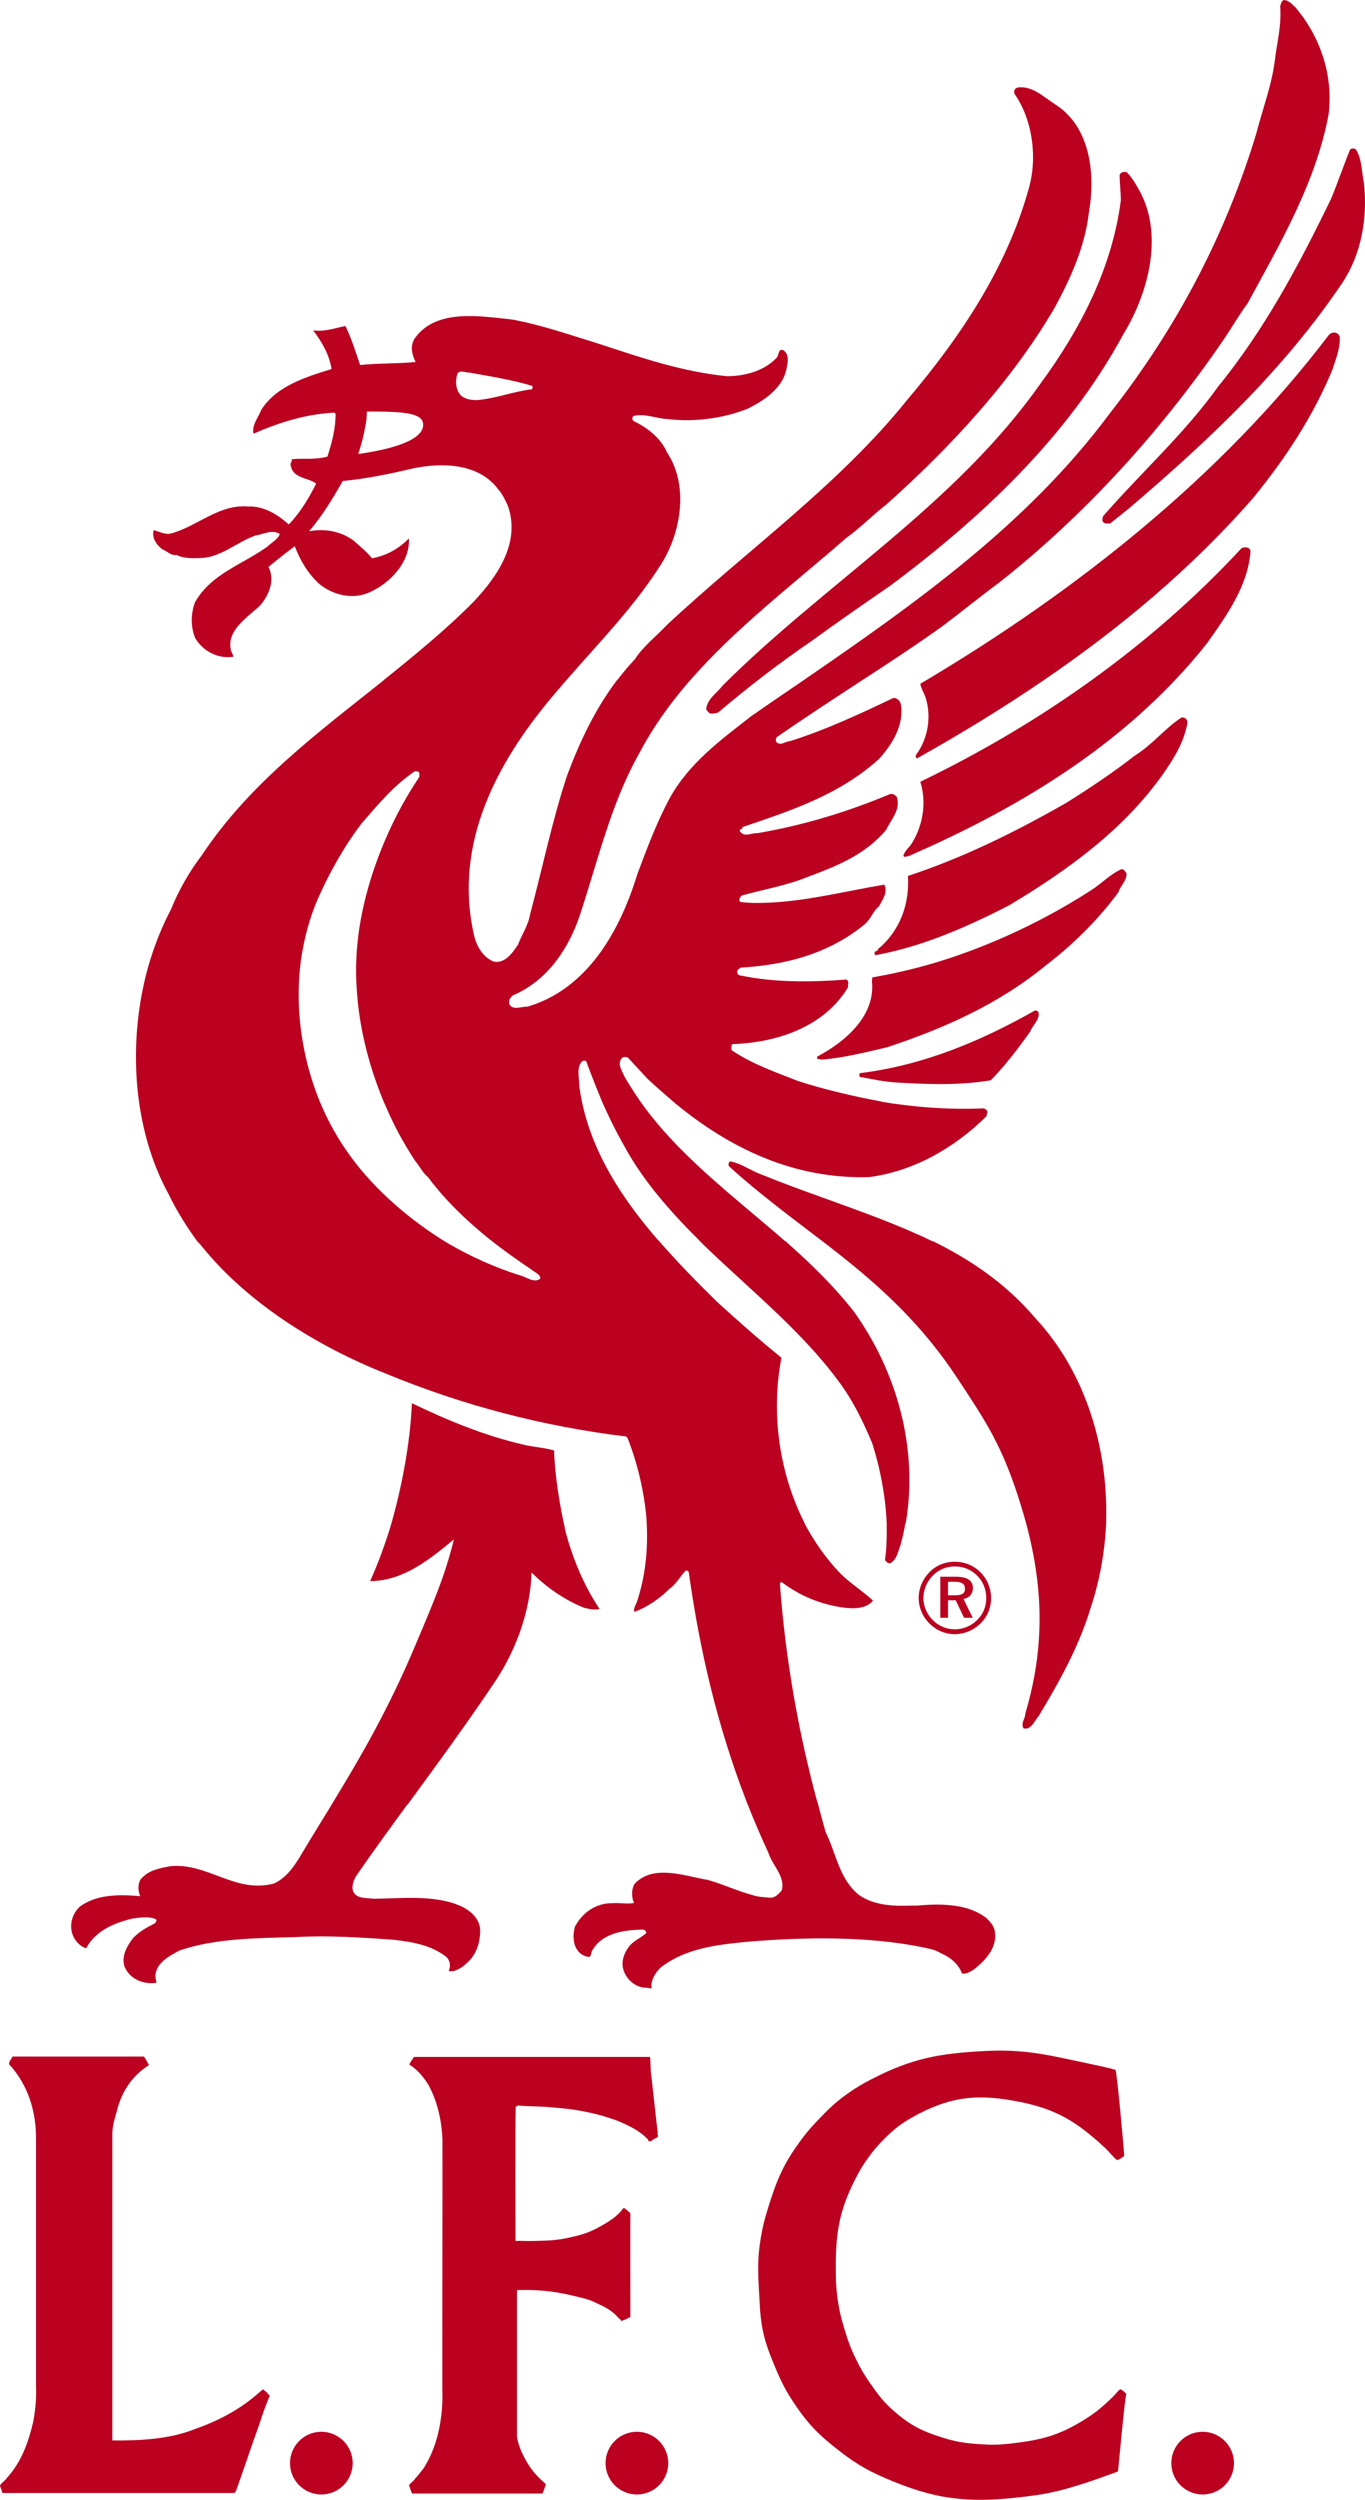 <?xml version="1.0" encoding="UTF-8" standalone="no"?>
<svg
   width="491.728pt"
   height="900pt"
   viewBox="0 0 491.728 900"
   version="1.1"
   id="svg45"
   xmlns="http://www.w3.org/2000/svg"
   xmlns:svg="http://www.w3.org/2000/svg">
  <defs
     id="defs5">
    <clipPath
       id="clip-0">
      <path
         clip-rule="nonzero"
         d="M 397 53 L 491.727 53 L 491.727 189 L 397 189 Z M 397 53 "
         id="path2" />
    </clipPath>
  </defs>
  <path
     fill-rule="nonzero"
     fill="rgb(73.332%, 0%, 12.549%)"
     fill-opacity="1"
     d="M 392.402 742.988 C 396.102 743.77 398.789 744.344 401.824 745.184 C 402.406 746.094 404.98 774.801 404.98 776.223 C 404.156 776.801 403.379 777.387 402.406 777.703 C 400.797 776.41 399.656 774.742 397.766 772.996 C 387.879 763.891 380.551 759.359 367.367 756.734 C 353.328 753.938 343.609 754.43 330.914 761.059 C 325.23 764.023 322.207 766.277 317.746 770.863 C 315.73 772.938 314.688 774.215 312.977 776.543 C 310.734 779.605 309.652 781.484 307.934 784.867 C 301.895 796.809 300.938 805.105 301.102 818.492 C 301.133 821.688 301.215 823.504 301.609 826.684 C 302.203 831.359 302.84 833.977 304.195 838.492 C 305.527 842.91 306.422 845.391 308.453 849.527 C 310.207 853.07 311.352 855.008 313.613 858.242 C 316.594 862.488 318.387 864.918 322.32 868.301 C 328.172 873.344 332.387 875.375 339.754 877.66 C 344.512 879.137 347.359 879.543 352.336 879.918 C 357.355 880.305 360.242 880.207 365.238 879.598 C 375.27 878.379 381.242 876.832 389.887 871.598 C 394.609 868.738 397.027 866.664 400.992 862.816 C 402.023 861.816 402.605 860.816 403.566 860.176 C 404.477 860.5 405.117 861.273 405.766 861.855 C 405.246 862.5 402.859 889.34 402.73 889.797 C 398.406 891.348 394.027 893.043 388.34 894.762 C 385.59 895.594 384.039 896.09 381.242 896.766 C 377.09 897.758 374.703 898.164 370.473 898.699 C 351.527 901.094 339.477 900.641 321.816 893.402 C 313.699 890.086 309.184 887.691 302.262 882.305 C 294.941 876.617 291.059 872.746 285.934 865.016 C 282.965 860.531 281.578 857.77 279.48 852.816 C 276.254 845.199 274.598 840.605 273.863 832.367 C 273.758 831.156 273.734 830.473 273.676 829.262 C 273.176 819.809 272.535 814.316 274.188 805.008 C 274.887 801.07 275.461 798.883 276.641 795.062 C 279.793 784.828 282.25 778.941 288.645 770.355 C 291.188 766.93 292.848 765.16 295.809 762.09 C 296.891 760.961 297.504 760.324 298.648 759.246 C 301.223 756.824 302.777 755.539 305.68 753.508 C 307.273 752.391 308.199 751.789 309.875 750.797 C 311.359 749.918 312.215 749.465 313.746 748.668 C 328.473 741.023 338.469 739.227 355.043 738.406 C 369.707 737.684 378.035 739.973 392.402 742.988 "
     id="path7" />
  <path
     fill-rule="nonzero"
     fill="rgb(73.332%, 0%, 12.549%)"
     fill-opacity="1"
     d="M 51.82 740.41 C 52.594 741.25 52.98 742.41 53.625 743.371 C 53.625 743.508 53.367 743.703 53.238 743.824 C 52.852 743.957 52.66 744.145 52.336 744.41 C 47.234 747.895 43.621 753.695 42.203 759.645 C 41.363 762.543 40.461 765.504 40.461 768.352 C 40.461 772.664 40.461 878.625 40.461 878.625 C 50.723 878.691 60.984 878.18 70.082 874.566 C 78.727 871.531 86.727 867.406 93.887 860.883 C 94.215 860.883 94.152 860.5 94.477 860.43 L 94.73 860.176 L 96.277 861.469 C 96.215 861.98 96.859 861.914 97.055 862.367 C 97.25 862.816 96.797 863.148 96.734 863.594 C 95.57 866.496 94.477 869.406 93.57 872.371 C 90.668 880.371 88.02 888.438 85.117 896.508 C 84.68 897.52 84.68 897.539 83.766 897.539 C 69.961 897.539 21.875 897.539 0.844 897.539 C 0.711 896.566 0.195 895.855 0 894.832 C 0.516 893.922 1.367 893.465 2.172 892.523 C 2.305 892.469 2.52 891.988 2.711 891.859 C 7.809 886.113 10.195 879.34 11.938 872.047 C 12.777 867.723 13.164 863.148 12.973 858.883 L 12.973 770.285 C 13.102 760.473 10.195 750.668 3.293 743.184 C 3.164 742.152 4.133 741.316 4.523 740.41 C 5.699 740.41 51.82 740.41 51.82 740.41 "
     id="path9" />
  <path
     fill-rule="nonzero"
     fill="rgb(73.332%, 0%, 12.549%)"
     fill-opacity="1"
     d="M 234.184 740.543 C 234.438 742.797 234.238 744.988 234.629 747.254 C 235.402 753.895 236.117 761.188 236.949 767.77 C 236.633 768.418 237.469 769.125 236.691 769.57 C 235.855 769.902 235.016 770.48 234.375 770.93 C 234.051 770.676 233.344 771.188 233.531 770.41 C 230.953 767.578 228 765.988 223.918 764.152 C 221.965 763.281 220.797 762.934 218.758 762.285 C 215.98 761.406 214.379 761.016 211.527 760.414 C 206.512 759.348 203.605 759.141 198.492 758.668 C 193.953 758.254 189.008 758.352 186.809 758.027 C 186.43 758.027 186.172 758.473 185.781 758.406 C 185.594 764.539 185.715 806.809 185.715 806.809 C 187.781 806.68 189.613 806.883 192.105 806.809 C 197.059 806.652 199.918 806.719 204.758 805.648 C 209.172 804.668 211.758 804.016 215.727 801.848 C 219.594 799.719 222.566 797.844 224.633 794.871 C 225.145 795.062 226.887 796.422 227.078 796.938 C 227.02 802.555 227.078 824.27 227.078 834.035 C 227.078 834.43 223.797 835.648 223.797 835.648 C 223.727 835.203 223.18 834.895 222.754 834.43 C 220.211 831.637 218.109 830.668 214.688 829.07 C 213.684 828.602 213.102 828.34 212.051 827.98 C 210.984 827.605 210.355 827.484 209.266 827.203 C 200.52 824.91 194.105 824.23 186.234 824.488 C 186.234 829.633 186.234 867.113 186.234 876.824 C 186.234 879.078 187.922 883.402 190.168 887.016 C 192.191 890.273 194.234 892.242 196.688 894.379 C 196.238 895.406 195.98 896.633 195.395 897.734 C 183.969 897.734 150.195 897.734 148.484 897.734 C 147.902 896.828 147.777 895.66 147.324 894.832 C 147.777 893.855 149.062 893.348 149.516 892.379 C 150.617 891.281 151.453 889.988 152.488 888.828 C 157.195 881.469 159.129 872.891 159.395 863.66 C 159.262 863.207 159.453 776.68 159.395 769.969 C 159 762.926 157.52 756.352 154.223 750.414 C 152.488 747.637 150.23 744.988 147.453 743.309 C 147.836 742.281 148.551 741.438 149.129 740.543 C 163.949 740.543 229.859 740.543 234.184 740.543 "
     id="path11" />
  <path
     fill-rule="nonzero"
     fill="rgb(73.332%, 0%, 12.549%)"
     fill-opacity="1"
     d="M 218.145 886.785 C 218.145 880.551 223.199 875.496 229.438 875.496 C 235.672 875.496 240.727 880.551 240.727 886.785 C 240.727 893.02 235.672 898.074 229.438 898.074 C 223.199 898.074 218.145 893.02 218.145 886.785 "
     id="path13" />
  <path
     fill-rule="nonzero"
     fill="rgb(73.332%, 0%, 12.549%)"
     fill-opacity="1"
     d="M 104.473 886.785 C 104.473 880.551 109.523 875.496 115.758 875.496 C 121.992 875.496 127.047 880.551 127.047 886.785 C 127.047 893.02 121.992 898.074 115.758 898.074 C 109.523 898.074 104.473 893.02 104.473 886.785 "
     id="path15" />
  <path
     fill-rule="nonzero"
     fill="rgb(73.332%, 0%, 12.549%)"
     fill-opacity="1"
     d="M 421.953 886.785 C 421.953 880.551 427.012 875.496 433.242 875.496 C 439.473 875.496 444.527 880.551 444.527 886.785 C 444.527 893.02 439.473 898.074 433.242 898.074 C 427.012 898.074 421.953 893.02 421.953 886.785 "
     id="path17" />
  <path
     fill-rule="evenodd"
     fill="rgb(73.332%, 0%, 12.549%)"
     fill-opacity="1"
     d="M 343.812 569.469 C 346.414 569.469 347.617 570.188 347.617 572 C 347.617 573.738 346.414 574.355 343.879 574.355 L 341.523 574.355 L 341.523 569.469 L 343.812 569.469 M 344.316 567.656 L 338.738 567.656 L 338.738 582.438 L 341.523 582.438 L 341.523 576.133 L 344.281 576.133 L 347.289 582.438 L 350.402 582.438 L 347.105 575.695 C 349.246 575.262 350.477 573.812 350.477 571.715 C 350.477 569.027 348.445 567.656 344.316 567.656 M 355.293 575.41 C 355.293 578.414 354.133 581.211 351.996 583.273 C 349.754 585.445 346.961 586.598 343.879 586.598 C 340.98 586.598 338.125 585.402 335.984 583.234 C 333.848 581.059 332.648 578.27 332.648 575.305 C 332.648 572.332 333.887 569.434 336.09 567.188 C 338.16 565.086 340.949 563.957 343.992 563.957 C 347.105 563.957 349.898 565.117 352.066 567.336 C 354.172 569.434 355.293 572.258 355.293 575.41 M 343.953 562.266 C 340.438 562.266 337.293 563.531 334.895 565.953 C 332.359 568.527 330.953 571.859 330.953 575.305 C 330.953 578.742 332.285 581.934 334.758 584.426 C 337.25 586.961 340.48 588.344 343.953 588.344 C 347.359 588.344 350.656 586.961 353.223 584.469 C 355.684 582.07 357.027 578.887 357.027 575.305 C 357.027 571.82 355.652 568.562 353.266 566.133 C 350.762 563.598 347.504 562.266 343.953 562.266 "
     id="path19" />
  <path
     fill-rule="nonzero"
     fill="rgb(73.332%, 0%, 12.549%)"
     fill-opacity="1"
     d="M 215.961 579.246 C 210.148 570.512 206.117 560.691 203.473 550.414 L 203.555 550.414 C 201.637 542.109 199.836 530.891 199.605 522.207 C 195.957 521.129 191.895 520.98 188.242 520.039 C 174.32 516.797 160.934 511.25 148.371 505.172 C 147.844 519.27 144.652 536.113 140.539 550.039 C 138.504 556.555 136.141 562.996 133.355 569.234 C 145.332 569.234 155.125 561.145 163.504 554.23 C 160.281 567.629 155.645 578.027 149.449 592.77 C 139.938 615.316 130.016 632.391 119.68 649.352 L 119.699 649.352 C 116.266 654.977 112.746 660.621 109.164 666.586 C 106.742 670.766 103.738 675.766 98.758 678.086 C 84.824 681.855 74.965 670.633 61.445 671.859 C 55.023 672.953 52.938 674.164 50.766 676.445 C 49.547 678.34 49.688 680.637 50.488 682.66 C 42.91 681.996 34.656 681.996 28.734 686.461 C 26.16 688.879 24.949 692.531 26.035 696.188 C 26.84 698.48 28.336 700.461 31.031 701.449 C 34.262 695.242 40.887 692.395 47.504 690.766 C 50.34 690.371 53.344 689.816 56.051 690.914 C 56.711 691.324 56.18 692.133 55.625 692.531 C 52.938 693.887 49.973 695.496 47.801 697.934 C 45.629 700.762 43.738 704.281 44.82 707.941 C 46.785 712.633 51.57 714.426 56.18 713.898 C 56.57 713.355 56.051 712.809 56.051 712.258 C 55.5 707.141 60.629 704.414 64.547 702.273 C 77.52 697.797 92.27 697.797 106.453 697.398 C 118.223 696.715 130.117 697.543 141.883 698.363 C 148.766 699.172 155.68 700.371 160.934 704.68 C 162.168 705.914 162.426 708.09 161.625 709.559 C 163.367 710.105 164.992 709.023 166.469 708.195 C 166.766 707.941 166.918 707.863 167.562 707.27 C 171.629 704.027 172.977 699.566 172.977 694.824 C 172.828 690.227 168.5 687.105 164.844 685.766 C 164.051 685.438 163.812 685.371 162.961 685.098 C 154.043 682.391 144.172 683.488 134.578 683.602 C 131.871 683.207 128.355 683.742 127.152 680.77 C 126.602 679.023 127.414 676.992 128.223 675.512 C 134.234 666.797 140.488 658.211 146.758 649.641 L 146.879 649.641 C 157.449 635.211 168.559 620.027 178.387 605.34 C 186.066 593.859 191.078 579.66 191.488 566.148 C 196.902 571.543 203.383 576.004 210.41 578.844 C 212.16 579.246 214.332 579.797 215.961 579.246 "
     id="path21" />
  <path
     fill-rule="nonzero"
     fill="rgb(73.332%, 0%, 12.549%)"
     fill-opacity="1"
     d="M 398.457 547.848 C 399.285 521.523 391.113 494.051 373.039 474.641 C 362.469 462.191 349.773 453.602 336.09 446.852 L 335.836 446.852 C 316.371 437.441 294.129 430.969 274.359 422.867 C 270.434 421.508 267.047 418.805 262.996 418.121 C 262.473 418.539 262.324 419.203 262.586 419.871 C 273.414 429.734 286.246 439.191 297.43 447.754 C 314.105 460.637 330.492 474.449 344.637 495.84 C 354.074 510.105 359.645 518.383 365.316 534.492 C 366.898 538.969 368.496 544.215 369.672 548.504 C 376.195 572.801 376.098 594.184 369.387 616.824 C 369.387 618.863 367.625 620.215 368.707 622.242 C 371.551 622.918 372.629 619.531 374.117 617.914 C 381.551 605.613 388.715 592.77 392.898 578.863 C 396.215 568.879 398.074 558.391 398.504 547.848 L 398.457 547.848 "
     id="path23" />
  <path
     fill-rule="nonzero"
     fill="rgb(73.332%, 0%, 12.549%)"
     fill-opacity="1"
     d="M 374.117 364.449 C 374.645 367.164 371.965 369.051 371.156 371.348 C 366.816 377.434 362.207 383.512 356.945 388.922 C 345.863 390.812 334.508 390.398 323.016 389.734 C 318.438 389.457 314.105 388.504 309.754 387.703 C 309.371 387.293 309.637 386.758 309.754 386.367 C 332.754 383.512 353.289 374.852 372.906 363.762 C 373.305 363.918 373.988 363.918 374.117 364.449 "
     id="path25" />
  <path
     fill-rule="nonzero"
     fill="rgb(73.332%, 0%, 12.549%)"
     fill-opacity="1"
     d="M 405.766 314.305 C 405.348 313.758 404.793 312.824 403.988 312.938 C 399.945 314.711 396.684 318.223 393.047 320.52 C 376.254 331.359 357.23 340.332 338.273 346.176 L 338.312 346.176 C 330.469 348.555 322.449 350.473 314.223 351.887 L 314.105 353.363 C 315.445 365.809 304.227 375.266 294.363 380.406 L 294.363 381.203 L 296.129 381.488 C 304.227 380.797 312.059 378.781 319.641 377.027 C 340.043 370.25 359.934 361.48 377.09 347.289 C 377.434 347.016 377.797 346.742 378.172 346.461 C 378.242 346.406 378.316 346.348 378.398 346.281 C 378.586 346.141 378.789 345.996 378.969 345.84 L 378.949 345.84 C 387.523 339.09 396.422 330.133 402.918 321.195 C 403.574 318.887 406.164 316.871 405.766 314.305 "
     id="path27" />
  <path
     fill-rule="nonzero"
     fill="rgb(73.332%, 0%, 12.549%)"
     fill-opacity="1"
     d="M 425.609 258.328 C 419.277 262.52 415.352 267.941 408.863 271.996 C 400.895 278.207 392.77 283.609 384.379 288.883 C 365.992 299.43 347.09 308.762 327.066 315.367 C 327.742 325.387 324.227 335.141 316.242 341.746 C 316.371 342.57 315.039 342.277 315.039 342.973 C 315.039 343.223 315.039 343.637 315.293 343.91 C 332.215 340.801 348.031 333.906 363.57 325.914 C 384.531 313.367 405.074 298.621 419.398 278.078 C 423.191 272.535 426.555 267.059 427.773 260.215 C 427.699 258.73 426.824 258.203 425.609 258.328 "
     id="path29" />
  <path
     fill-rule="nonzero"
     fill="rgb(73.332%, 0%, 12.549%)"
     fill-opacity="1"
     d="M 50.086 396.77 L 50.039 396.402 "
     id="path31" />
  <path
     fill-rule="nonzero"
     fill="rgb(73.332%, 0%, 12.549%)"
     fill-opacity="1"
     d="M 447.242 197.375 C 430.805 215.109 412.641 230.895 393.293 244.828 C 373.734 258.93 352.945 271.117 331.531 281.453 C 333.816 288.742 332.598 296.859 328.559 303.484 C 327.602 305.113 325.848 306.34 325.438 308.086 C 325.848 308.895 326.672 308.215 327.332 308.215 C 361.926 293.16 396.293 273.402 423.324 244.828 C 427.379 240.562 431.266 236.102 434.938 231.438 C 442.105 221.285 449.547 210.898 450.496 198.438 C 450.215 196.84 448.312 196.84 447.242 197.375 "
     id="path33" />
  <path
     fill-rule="nonzero"
     fill="rgb(73.332%, 0%, 12.549%)"
     fill-opacity="1"
     d="M 478.605 120.719 C 439.828 171.77 387.227 212.973 333.801 244.828 L 333.793 244.828 C 333.035 245.281 332.277 245.723 331.531 246.168 C 331.793 247.66 332.598 249.141 333.27 250.633 C 335.711 257.668 334.367 265.918 330.031 271.723 C 329.754 272.258 329.898 272.789 330.297 273.059 C 345.855 264.355 361.219 254.996 376.07 244.844 L 376.078 244.844 C 403.605 226.051 429.445 204.492 451.57 179.129 C 463.34 164.672 473.059 149.785 479.965 133.16 C 481.172 129.379 482.805 125.59 482.645 121.41 C 482.254 119.367 479.68 119.242 478.605 120.719 "
     id="path35" />
  <g
     clip-path="url(#clip-0)"
     id="g39">
    <path
       fill-rule="nonzero"
       fill="rgb(73.332%, 0%, 12.549%)"
       fill-opacity="1"
       d="M 491.312 65.711 C 490.508 61.797 490.637 57.449 488.617 54.078 C 488.215 53.258 486.852 53.258 486.312 53.934 C 483.883 59.895 481.855 65.973 479.406 71.781 C 468.055 95.168 455.629 118.562 438.863 139.113 C 426.703 156.141 410.871 170.328 397.344 185.871 C 397.23 186.402 396.949 187.352 397.344 187.91 C 398.035 188.727 399.246 188.449 399.938 188.449 L 406.547 183.172 C 435.086 158.848 462.367 133.297 483.594 101.793 C 490.371 91.523 492.781 78.539 491.312 65.711 "
       id="path37" />
  </g>
  <path
     fill-rule="nonzero"
     fill="rgb(73.332%, 0%, 12.549%)"
     fill-opacity="1"
     d="M 409.699 67.285 C 419.715 83.648 413.754 105.547 404.559 120.555 C 384.574 157.32 353.727 186.242 320.742 210.848 C 311.285 217.332 301.953 223.82 292.637 230.586 C 280.602 238.836 269.668 247.215 258.699 256.539 C 257.488 256.809 256.809 257.074 255.727 256.809 C 255.047 256.41 254.777 255.863 254.387 255.469 C 254.648 251.672 258.164 249.645 260.332 246.809 C 297.625 209.633 343.992 181.906 374.816 138.113 C 389.137 118.656 400.641 96.488 403.77 72.129 C 403.77 69.043 403.34 66.059 403.34 62.977 C 403.605 62.145 404.82 61.609 405.922 62.023 C 407.422 63.508 408.633 65.387 409.699 67.285 "
     id="path41" />
  <path
     fill-rule="nonzero"
     fill="rgb(73.332%, 0%, 12.549%)"
     fill-opacity="1"
     d="M 194.598 460.418 C 192.18 462.059 189.445 459.59 187.047 459.082 C 178.191 456.273 169.527 452.375 161.332 447.605 C 148.379 439.801 135.336 428.773 126.316 416.363 C 121.832 410.254 118.027 403.488 115.098 396.344 C 110.25 384.402 107.59 371.148 107.59 358.105 C 107.59 354.055 107.844 350.039 108.359 346.078 C 109.41 338.465 111.402 330.777 114.434 323.766 C 118.637 314.172 124.031 304.684 130.246 296.465 C 136.078 289.828 141.766 282.809 149.473 277.648 C 150.133 277.648 150.797 277.648 151.074 278.324 L 151.074 279.688 C 146.625 286.324 142.961 292.953 139.707 300.234 C 133.328 314.52 128.906 330.199 128.34 345.84 C 128.215 349.086 128.242 352.402 128.492 355.656 C 129.27 370.172 133.203 384.797 138.566 397.449 L 138.617 397.484 C 141.816 404.996 145.02 411.027 149.562 417.965 C 151.219 419.863 152.281 422.289 154.172 423.781 C 160.555 432.348 168.297 439.707 176.543 446.301 C 181.211 450.016 186.777 453.953 191.617 457.191 C 192.723 458.133 194.875 458.922 194.598 460.418 M 171.797 144.051 C 169.762 144.051 167.863 143.773 166.234 142.566 C 164.094 140.531 163.953 137.16 164.762 134.574 C 165.586 133.094 167.754 134.172 169.211 134.172 C 176.797 135.531 184.496 136.742 191.672 138.918 C 192.062 139.18 191.785 139.711 191.672 140.141 C 184.754 140.945 178.672 143.5 171.797 144.051 M 129.023 163.473 C 129.68 161.617 130.668 158.344 131.305 154.988 C 131.809 152.363 132.039 151.887 132.176 148.156 C 145.762 148.137 152.441 148.672 152.441 152.949 C 152.441 158.793 139.988 161.914 129.023 163.473 M 466.574 2.539 C 465.352 1.461 464.305 0.137 462.516 0 C 461.629 0.277 461.465 1.363 461.184 2.168 C 461.711 9.734 459.816 16.094 459.141 22.582 C 457.922 31.344 454.68 39.742 452.523 48.254 C 441.434 84.621 423.996 117.996 399.668 148.988 C 370.184 188.637 330.016 217.086 289.574 244.828 C 283.332 249.109 277.062 253.344 270.852 257.668 C 259.754 266.301 248.125 274.809 241.234 287.402 C 236.641 295.898 233.004 305.633 229.605 314.688 C 226.305 325.488 221.359 336.789 214.023 345.84 C 207.844 353.449 199.988 359.504 190.008 362.426 C 187.961 362.289 184.848 363.883 183.531 361.621 C 183.086 360.262 183.793 359.152 184.746 358.371 C 191.195 355.629 196.395 351.199 200.461 345.84 C 204.027 341.121 206.773 335.699 208.672 330.125 C 215.297 310.375 219.898 289.676 230.164 271.445 C 235.246 261.758 241.473 253.113 248.484 245.07 L 248.508 245.07 C 264.996 226.09 285.754 210.379 304.773 193.738 C 309.777 190.184 314.488 185.344 319.395 181.551 C 342.379 161.012 364.109 137.625 379.672 111.246 C 385.605 100.438 390.762 89.078 392.242 76.656 C 394.793 62.168 392.543 45.59 380.344 37.734 C 376.117 35.035 371.965 30.82 366.699 31.488 C 365.605 31.762 365.059 32.719 365.473 33.805 C 372.086 43.242 373.84 57.211 370.48 68.281 C 362.637 96.371 346.148 121.133 326.93 143.816 C 302.059 174.789 269.246 197.902 240.156 225.086 C 236.371 229.129 231.633 232.754 228.668 237.398 C 226.477 239.668 224.312 242.336 222.367 244.828 L 222.305 244.828 C 214.344 255.316 208.766 267.238 204.305 279.148 C 198.902 295.508 195.406 312.543 190.965 329.168 C 190.285 333.199 187.961 336.473 186.605 340.117 C 185.172 342.223 183.414 344.812 181.031 345.84 C 180.094 346.293 178.98 346.434 177.84 346.176 C 177.559 346.078 177.309 345.977 177.07 345.84 C 173.488 344.008 171.43 339.977 170.688 336.336 C 163.387 303.738 178.902 274.664 198.902 250.887 C 200.609 248.863 202.312 246.824 204.074 244.828 C 210.043 237.992 216.332 231.152 222.348 224.137 C 228.34 217.121 233.984 209.902 238.641 202.363 C 245.555 190.887 247.973 174.355 240.293 162.895 C 237.988 157.602 233.004 153.816 228.133 151.531 C 227.691 151.012 227.691 150.305 228.133 149.785 C 232.449 148.703 236.371 150.734 240.438 150.863 C 250.156 152.07 260.855 150.59 269.484 147.074 C 275.16 144.246 281.512 140.023 283.16 133.543 C 283.547 131.262 284.781 127.863 282.215 126.105 C 280.18 125.297 280.699 128.004 279.758 128.816 C 275.297 133.543 268.391 135.441 261.805 135.441 C 245.695 133.809 231.098 128.816 216.387 123.984 C 205.684 120.699 195.406 117.051 184.457 115.023 C 172.828 113.84 157 110.988 149.324 121.934 C 147.684 124.637 148.379 127.617 149.711 130.32 C 143.223 130.984 136.488 130.707 129.719 131.414 C 128.074 126.535 126.59 121.789 124.43 117.348 C 120.676 118.152 116.992 119.484 112.816 118.953 C 116.023 123.137 118.637 127.754 119.445 132.871 C 110.105 135.734 99.707 138.938 94.164 147.465 C 93.07 150.305 90.645 153.016 91.312 156.141 C 100.379 152.199 109.828 149.121 120.387 148.555 L 120.91 148.988 C 120.91 154.102 119.578 159.496 117.941 164.387 C 113.621 165.609 109.301 164.93 105.113 165.32 C 105.375 165.988 104.438 166.695 104.73 167.488 C 105.375 172.371 111.352 171.957 113.887 174.125 C 111.352 179.242 108.086 184.637 104.016 188.844 C 100.105 185.211 94.824 182.094 89.43 182.367 C 79 181.41 71.195 189.387 61.875 191.98 C 59.684 192.773 57.254 191.273 55.367 190.887 C 54.57 193.441 56.312 196.148 58.453 197.758 C 60.23 198.422 61.715 200.223 63.609 199.797 C 66.168 201.172 69.82 201.008 73.074 200.879 C 80.238 200.223 85.5 195.055 92.121 192.773 C 94.973 192.359 97.938 190.473 100.781 192.23 C 100.254 194.117 97.938 195.199 96.484 196.664 C 87.402 203.301 76.156 206.418 70.238 216.836 C 68.723 220.871 68.625 225.754 70.367 229.832 C 73.316 234.551 78.488 237.246 84.023 236.449 C 84.023 235.738 83.602 235.207 83.352 234.66 C 81.055 227.211 89.051 222.379 93.648 218.043 C 96.855 214.387 99.16 208.988 96.723 204.094 C 99.852 201.559 102.82 199.133 106.191 196.664 C 108.086 201.559 110.641 206.152 114.844 210.066 C 119.734 214.262 127.164 216.039 133.23 213.207 C 140.512 209.934 147.809 202.363 147.297 193.824 C 143.789 197.508 139.188 200.066 134.02 201.008 C 131.859 198.422 129.992 196.957 127.414 194.668 C 122.938 191.273 116.992 190.184 111.352 191.273 C 116.188 185.605 119.844 179.52 123.484 173.168 C 131.996 172.371 140.512 170.582 149.039 168.582 C 159.707 166.41 172.578 166.926 179.449 176.133 C 180.82 177.629 181.902 179.805 182.961 182.094 C 187.543 195.199 179.449 207.234 170.688 216.555 C 160.652 226.715 148.922 236.285 137.691 245.281 L 138.301 244.859 C 114.48 263.844 89.844 282.047 72.656 307.969 C 68.344 313.605 64.426 320.371 61.586 327.422 C 58.574 333.102 56.004 339.453 54.039 345.84 C 50.699 356.762 48.98 368.672 48.98 380.512 C 48.98 385.852 49.324 391.156 50.039 396.344 L 50.039 396.402 C 51.688 408.301 55.18 419.812 60.777 429.992 C 63.609 435.973 68.18 443.18 72.23 448.465 L 71.215 446.836 C 88.195 468.84 114.473 484.789 138.91 494.496 C 166.613 505.957 195.555 513.531 225.578 517.18 L 226.09 517.754 C 229.703 526.879 232.23 537.676 232.973 547.828 L 232.941 547.828 C 233.523 557.586 232.527 567.398 229.457 576.672 C 229.062 577.75 228.133 578.992 228.504 580.316 C 233.102 578.695 237.703 575.477 241.102 572.07 C 243.668 570.324 244.891 567.629 247.027 565.449 C 247.586 565.344 247.859 565.59 248.125 566.004 C 252.023 594.137 258.527 621.59 268.598 647.723 L 268.57 647.723 C 268.719 648.055 268.832 648.387 268.992 648.711 C 268.992 648.777 269.031 648.816 269.031 648.852 C 271.336 654.711 274.16 661.375 276.777 666.977 C 278.277 671.711 282.871 675.375 281.652 680.508 C 280.699 681.699 279.227 683.32 277.484 683.207 C 275.438 683.066 273.141 682.945 271.383 682.367 C 265.844 680.906 260.438 678.34 255.02 676.828 C 246.914 675.512 235.277 670.914 228.504 678.34 C 227.465 680.367 227.465 682.945 228.395 685.098 C 225.961 685.629 223.258 684.969 220.559 685.199 C 214.73 685.098 209.746 688.625 207.145 693.598 C 206.348 696.051 206.348 699.688 207.844 701.836 C 208.801 703.484 210.555 704.434 212.316 704.562 C 212.836 704.148 212.988 703.484 213.109 702.68 C 216.617 695.91 224.629 694.824 231.762 694.691 C 232.301 694.824 233.004 695.391 232.727 696.051 C 230.699 697.797 228.133 698.754 226.5 700.934 C 224.484 703.723 223.383 707.141 225.16 710.621 C 226.656 713.48 229.457 715.652 233.004 715.652 C 234.27 715.652 234.207 716.18 234.75 715.652 C 234.348 713.059 235.953 710.359 237.988 708.367 C 246.668 701.59 257.59 700.227 268.672 699.129 C 289.215 697.367 312.934 696.969 332.887 701.176 C 337.41 702.109 337.234 702.363 339.523 703.484 C 342.496 704.824 345.441 707.27 346.535 710.508 C 348.176 710.785 349.664 709.82 350.875 709.023 C 355.359 705.531 359.516 700.762 358.32 694.961 C 357.891 693.336 357.125 692.371 355.469 690.648 C 348.551 685.199 338.719 685.359 330.328 686.047 C 330.328 686.047 330.016 686.047 329.109 686.047 C 322.234 686.301 315.18 686.152 309.637 682.367 C 302.336 676.738 301.254 667.25 297.461 659.688 C 296.41 656.078 295.105 651.164 294.164 647.559 L 294.422 648.852 C 287.59 623.383 282.984 597.461 280.992 570.742 C 280.992 570.18 280.992 569.375 281.652 569.648 C 288.141 574.52 295.324 577.48 303.27 578.695 C 307.219 579.254 311.969 579.379 314.488 576.258 C 310.863 572.867 306.152 569.934 302.641 566.395 C 297.504 561.027 293.293 554.969 289.848 548.504 L 289.934 548.504 C 280.766 530.656 277.613 508.902 281.512 488.816 C 273.141 482.039 265.844 475.551 258.156 468.547 C 251.07 461.609 243.711 454.062 237.156 446.496 L 237.066 446.496 C 224.234 431.684 213.535 415.371 209.578 396.402 C 209.262 394.723 208.887 392.586 208.672 391.074 C 208.801 388.227 207.441 384.457 209.746 382.02 C 210.129 381.883 210.934 381.742 211.223 382.16 C 212.77 386.582 216.766 396.344 216.766 396.344 C 219.184 401.883 221.875 407.305 224.867 412.562 C 231.633 425.125 241.828 436.621 252.16 446.836 L 252.09 446.836 C 268.992 463.395 288.109 478.41 301.816 496.926 C 307.078 503.809 310.863 511.645 314.223 519.633 C 317.07 528.531 319.031 538.789 319.426 548.48 C 319.441 549.484 319.441 550.531 319.441 551.543 C 319.441 554.969 319.289 558.324 318.809 561.672 C 319.395 562.348 319.914 563.02 320.859 562.746 C 323.148 561.266 323.426 558.715 324.367 556.402 C 325.105 553.766 325.668 551.133 326.145 548.48 L 326.27 548.48 C 330.887 521.531 323.148 493.93 307.609 472.191 C 300.168 462.746 291.691 454.555 282.922 446.836 L 282.812 446.836 C 264.574 430.914 244.434 416.082 230.625 396.48 C 228.715 393.695 226.453 390.199 224.867 387.426 C 224.082 385.402 222.016 382.699 224.336 380.656 C 224.867 380.512 225.668 380.426 226.23 380.797 L 233.238 388.371 C 236.156 391.156 243.312 397.289 243.312 397.289 C 263.055 413.516 286.105 424.598 313.16 423.781 C 329.234 421.621 343.699 413.379 355.359 401.883 L 355.727 400.27 C 355.469 399.59 354.922 399.172 354.383 399.047 C 341.613 399.574 329.289 398.613 317.383 396.637 L 317.77 396.621 C 308.199 394.895 296.527 392.152 287.465 389.184 C 279.227 385.953 270.984 383.102 263.551 378.105 C 263.41 377.434 263.41 376.48 263.777 375.91 C 279.516 375.395 296.664 369.992 305.465 355.512 C 305.324 354.566 306.152 353.082 304.773 352.668 C 292.355 353.629 278.816 353.766 266.793 351.199 C 265.844 351.199 265.598 350.395 265.598 349.598 C 265.703 349.023 266.383 348.777 266.793 348.371 C 272.918 348.008 278.871 347.203 284.594 345.84 C 294.309 343.48 303.363 339.418 311.262 332.965 C 313.703 331.066 314.367 328.09 316.656 326.328 C 317.879 323.883 319.914 321.453 318.582 318.484 C 304.773 320.793 291.27 324.301 277.613 324.945 C 274.211 325.117 270.035 325.242 266.637 324.691 C 265.973 323.883 266.637 322.93 267.207 322.402 C 275.031 320.23 283.027 318.887 290.465 315.91 C 300.984 311.98 311.531 307.969 319.242 298.738 C 321.016 294.973 324.664 291.336 323.031 286.84 C 322.336 286.176 321.664 285.648 320.59 285.895 C 305.465 292.254 289.492 297.117 272.902 299.957 C 270.703 299.809 268.391 301.469 266.793 299.57 C 265.703 298.488 267.734 298.738 267.441 297.777 C 284.914 291.863 302.336 286.176 316.543 273.348 C 321.523 267.941 325.875 260.754 324.488 253.324 C 324.121 252.262 323.148 251.184 321.809 251.285 C 309.637 257.094 297.461 262.781 284.504 266.863 C 282.871 266.863 281.391 268.605 279.758 267.238 C 279.391 266.699 279.391 265.766 279.898 265.34 C 290.043 258.289 300.375 251.598 310.711 244.828 C 320.508 238.484 330.262 232.066 339.812 225.23 C 346.43 220.207 353.289 214.668 360.062 209.656 C 390.762 185.441 418.328 155.191 440.766 122.324 C 443.738 117.996 446.312 113.414 449.438 109.234 C 461.184 87.613 473.992 65.82 478.605 41.234 C 480.367 27.426 475.766 13.258 466.574 2.539 "
     id="path43" />
</svg>
